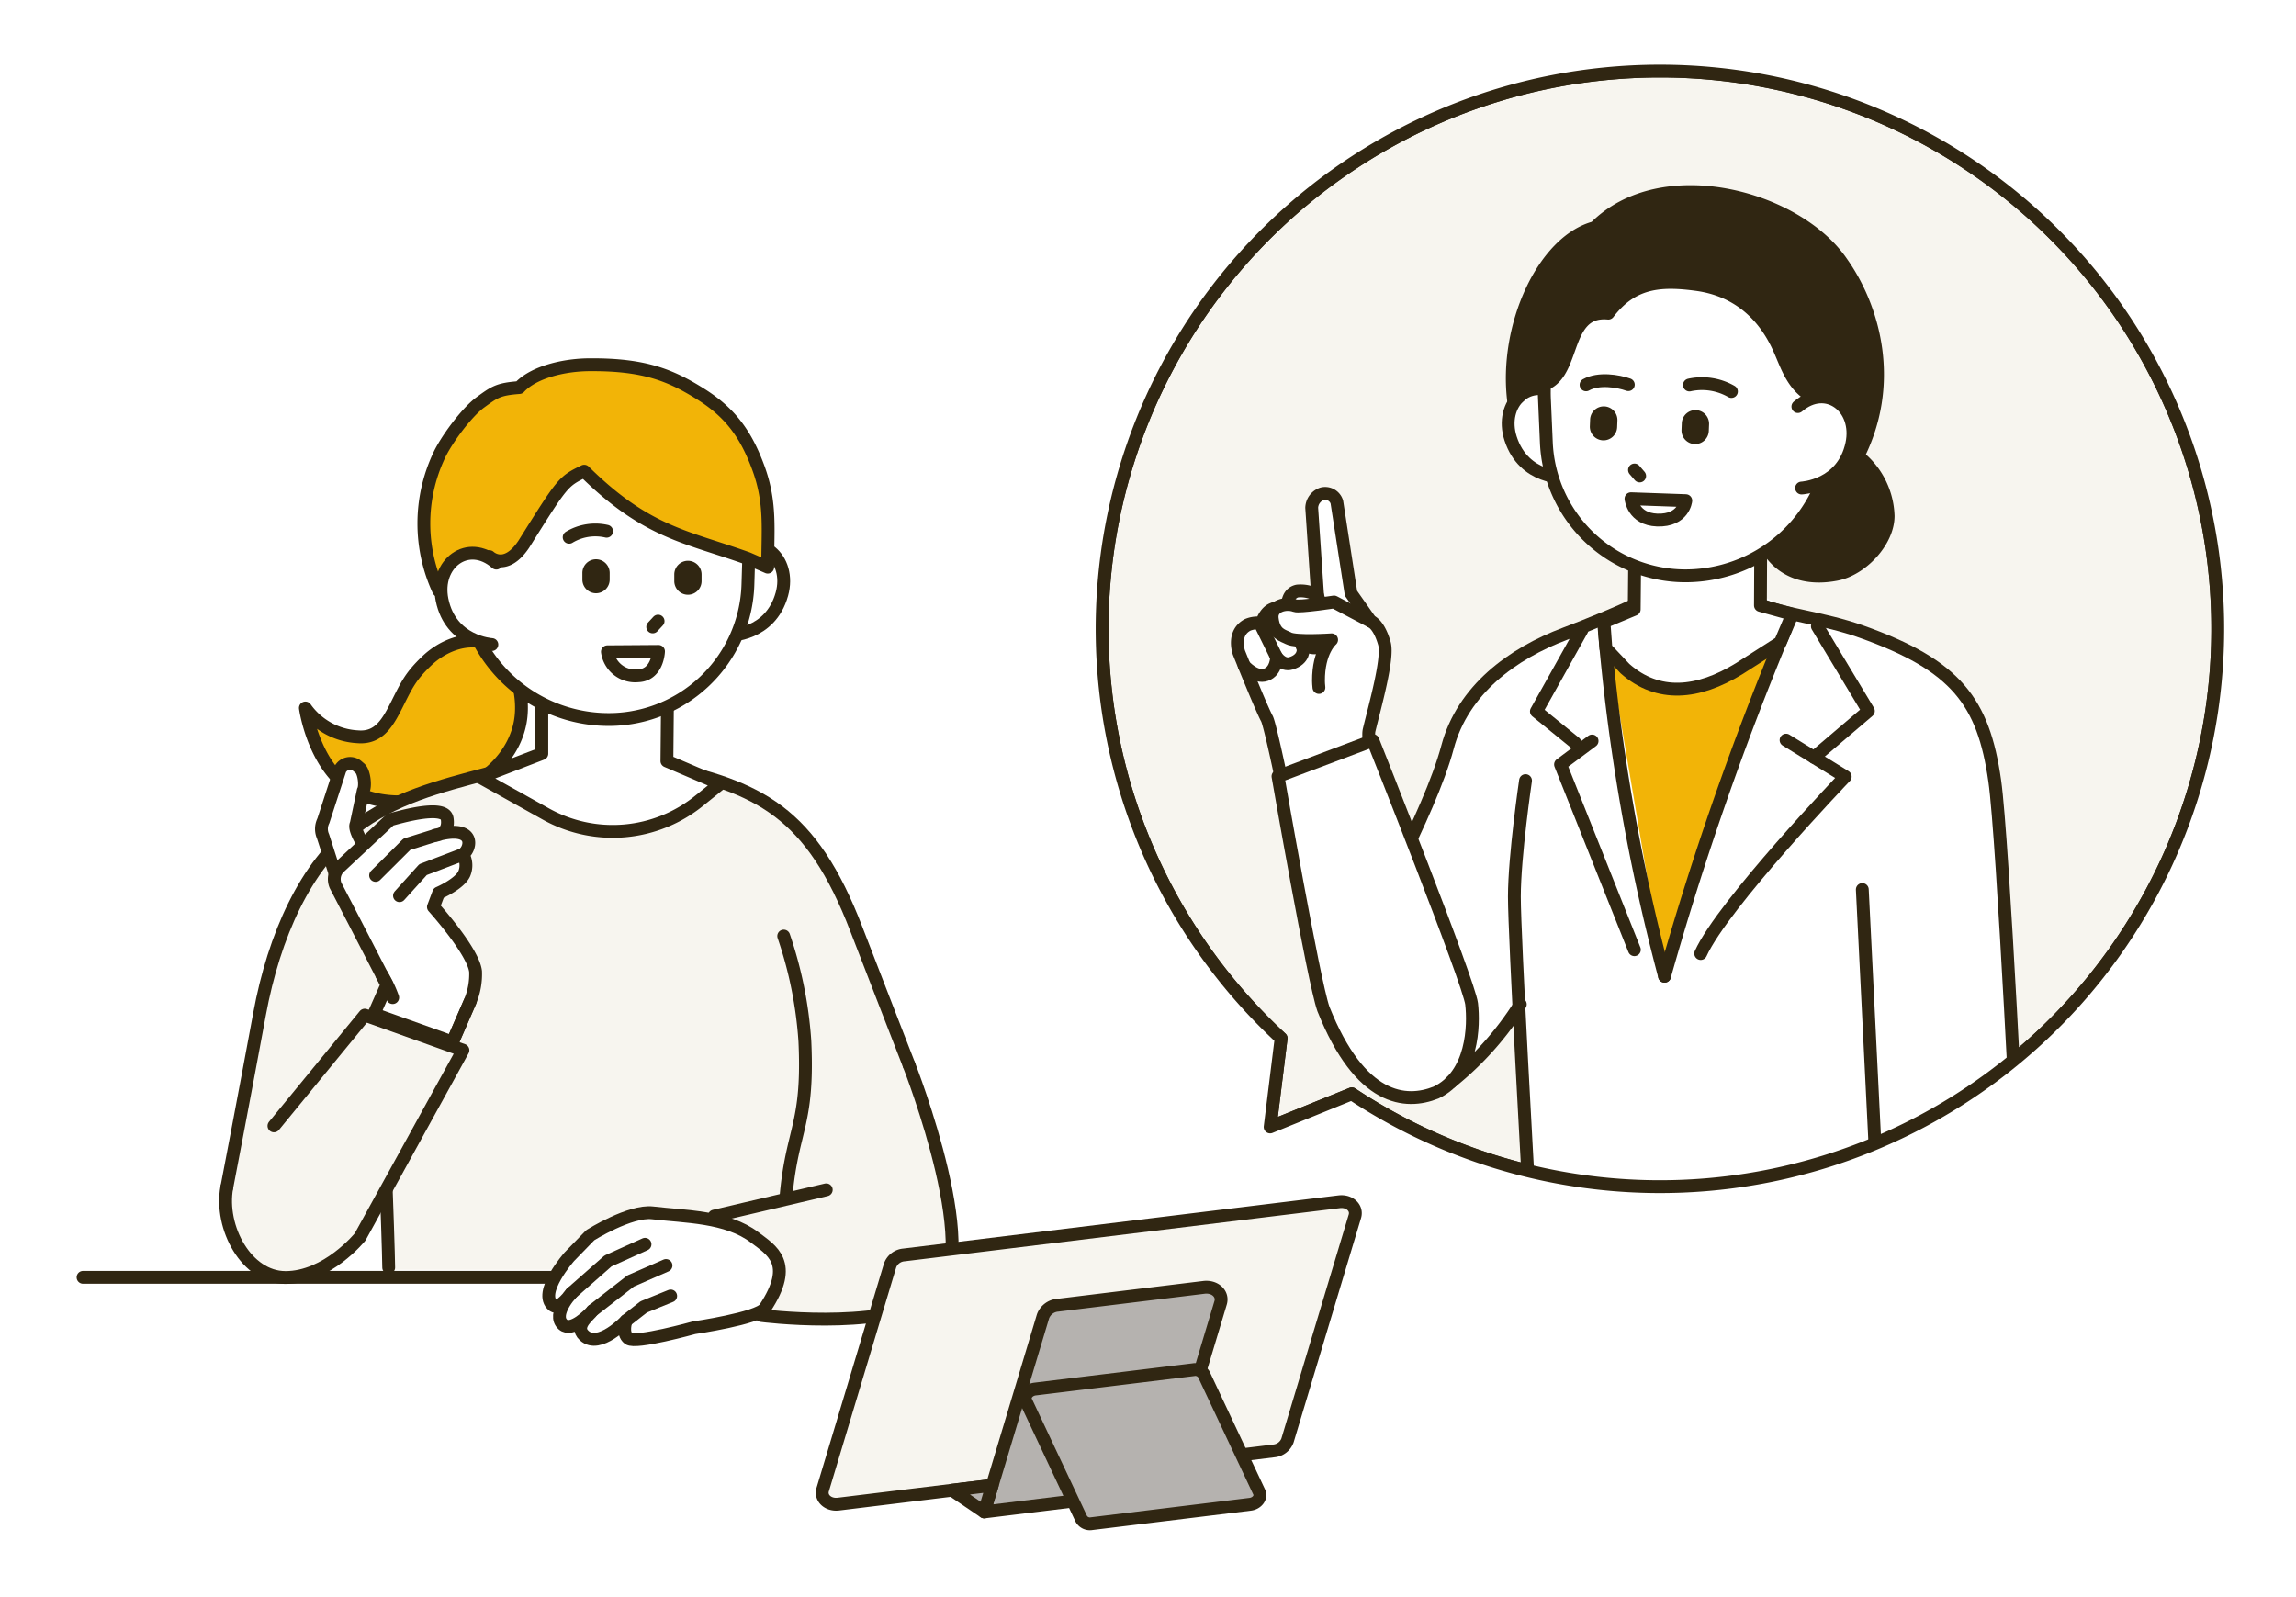 <svg xmlns="http://www.w3.org/2000/svg" xmlns:xlink="http://www.w3.org/1999/xlink" width="470" height="326.957" viewBox="0 0 470 326.957">
  <defs>
    <clipPath id="clip-path">
      <path id="パス_7579" data-name="パス 7579" d="M542.144,201.056a114.187,114.187,0,1,1,14.47,11.367L539.9,219.2Z" transform="translate(-505.617 -3.5)" stroke="#302612" stroke-linecap="round" stroke-linejoin="round" stroke-width="2.626"/>
    </clipPath>
  </defs>
  <g id="point_counseling" transform="translate(-260 -5295)">
    <rect id="NoPath_-_コピー_7_" data-name="NoPath - コピー (7)" width="470" height="326.957" transform="translate(260 5295)" fill="#fff"/>
    <g id="service02" transform="translate(495.348 5458.469)">
      <g id="グループ_7001" data-name="グループ 7001" transform="translate(-218.348 -148.469)">
        <g id="グループ_6993" data-name="グループ 6993" transform="translate(0 59.665)">
          <line id="線_1459" data-name="線 1459" x2="251.952" transform="translate(0 186.826)" fill="none" stroke="#302612" stroke-linecap="round" stroke-linejoin="round" stroke-width="2.626"/>
          <g id="グループ_6990" data-name="グループ 6990" transform="translate(29.178)">
            <path id="パス_7511" data-name="パス 7511" d="M190.141,254.813c-4.237-1.249-8.9.668-12.083,3.726s-3.975,4.688-5.949,8.639-3.792,7.244-8.19,6.849a14.019,14.019,0,0,1-10.663-5.888s2,14.675,12.628,18.2c6.029,2,13.44.787,19.348-1.549s10.857-7.5,12-13.753S195.666,256.442,190.141,254.813Z" transform="translate(-136.92 -197.866)" fill="#f2b407" stroke="#302612" stroke-linecap="round" stroke-linejoin="round" stroke-width="2.626"/>
            <path id="パス_7512" data-name="パス 7512" d="M144.715,321.36c8.053-6.178,16.359-5.39,27.2-10.249l34.8-1.554c20.641,4.273,32.119,9.24,40.533,33.482,13.254,37.291,18.209,39.271,13.564,60.539-4,18.321-25.612,1.171-25.612,1.171l-2.811-2.558s.031,8.228.031,10.548H151.634s-.006-3.041-.418-14.272c-.043-1.154-1.953-4.6-3.1-3.808-29.08,20.011-28.8,6.649-29.909,2.474L124.8,361.81C126.434,349.226,134.735,329.017,144.715,321.36Z" transform="translate(-118.107 -227.461)" fill="#f7f5ef"/>
            <path id="パス_7513" data-name="パス 7513" d="M309.277,309.557c20.641,4.273,31.3,9.429,40.533,33.482,2.5,6.506,10.771,27.772,10.771,27.772" transform="translate(-220.675 -227.461)" fill="none" stroke="#302612" stroke-linecap="round" stroke-linejoin="round" stroke-width="2.626"/>
            <path id="パス_7514" data-name="パス 7514" d="M364.734,452.7c-.5-29.334,5.273-24.463,4.25-46.405a83.654,83.654,0,0,0-4.327-21.46" transform="translate(-250.404 -267.871)" fill="none" stroke="#302612" stroke-linecap="round" stroke-linejoin="round" stroke-width="2.626"/>
            <path id="パス_7515" data-name="パス 7515" d="M188.866,493.291c.552,14.9.559,17.629.559,17.629" transform="translate(-156.036 -326.093)" fill="none" stroke="#302612" stroke-linecap="round" stroke-linejoin="round" stroke-width="2.626"/>
            <path id="パス_7516" data-name="パス 7516" d="M172.073,312.912c-10.3,2.719-19.35,5.033-27.4,11.211-9.981,7.657-16.472,21.927-19.454,38.08s-6.7,35.477-6.7,35.477" transform="translate(-118.269 -229.262)" fill="none" stroke="#302612" stroke-linecap="round" stroke-linejoin="round" stroke-width="2.626"/>
            <path id="パス_7517" data-name="パス 7517" d="M268.74,288.888l.149-16.031H243.135v14.518l-12.612,4.856,13.437,7.5a28.1,28.1,0,0,0,31.342-2.678l4.339-3.5Z" transform="translate(-178.398 -207.76)" fill="#fff" stroke="#302612" stroke-linecap="round" stroke-linejoin="round" stroke-width="2.626"/>
            <g id="グループ_6985" data-name="グループ 6985" transform="translate(19.626 81.617)">
              <path id="パス_7518" data-name="パス 7518" d="M169.768,326.423s-3-4.251-2.3-5.494l1.441-6.814c.545-.957.177-3.857-.657-4.576l-.531-.457a2.3,2.3,0,0,0-3.563.717l-3.407,10.465a3.743,3.743,0,0,0-.07,3.194l3.543,10.977Z" transform="translate(-160.36 -308.524)" fill="#fff" stroke="#302612" stroke-linecap="round" stroke-linejoin="round" stroke-width="2.626"/>
              <path id="パス_7519" data-name="パス 7519" d="M166.287,344.982l3.777,7.277,6.736,13.064-2.651,5.979,16.076,5.741,3.633-8.352a14.534,14.534,0,0,0,1.091-6.091c-.465-4.164-8.627-13.206-8.627-13.206l1.074-2.855s4.188-1.8,5.2-3.881a4.369,4.369,0,0,0-.242-4.026c1.848-1.323,2.636-6.258-5.643-3.9,0,0,2.94-.122,2.424-3.409-.341-2.175-5.225-1.629-11.67.213l-10.3,9.637A3.352,3.352,0,0,0,166.287,344.982Z" transform="translate(-163.402 -320.006)" fill="#fff" stroke="#302612" stroke-linecap="round" stroke-linejoin="round" stroke-width="2.626"/>
              <path id="パス_7520" data-name="パス 7520" d="M184.285,348.52l6.4-6.375,5.826-1.821" transform="translate(-173.203 -325.595)" fill="none" stroke="#302612" stroke-linecap="round" stroke-linejoin="round" stroke-width="2.626"/>
              <path id="パス_7521" data-name="パス 7521" d="M207.825,348.739l-8.156,3.106-4.827,5.344" transform="translate(-178.87 -330.112)" fill="none" stroke="#302612" stroke-linecap="round" stroke-linejoin="round" stroke-width="2.626"/>
              <path id="パス_7522" data-name="パス 7522" d="M189.3,406.725a24.145,24.145,0,0,0-2.183-4.574" transform="translate(-174.721 -358.784)" fill="none" stroke="#302612" stroke-linecap="round" stroke-linejoin="round" stroke-width="2.626"/>
              <path id="パス_7523" data-name="パス 7523" d="M183.561,416.246l15.659,6.7,4.049-9.309" transform="translate(-172.814 -364.949)" fill="none" stroke="#302612" stroke-linecap="round" stroke-linejoin="round" stroke-width="2.626"/>
            </g>
            <path id="パス_7524" data-name="パス 7524" d="M147.555,419.777l-18.588,22.674s-9.855,18.462-8.9,21.249c1.829,5.366,6.02,9.778,11.251,9.794,8.554.026,15.289-8.305,15.289-8.305l21.055-38.23Z" transform="translate(-119.066 -286.629)" fill="#f7f5ef"/>
            <path id="パス_7525" data-name="パス 7525" d="M118.23,455.047c-1.492,8.249,4.055,18.422,12,18.447,8.555.026,15.289-8.305,15.289-8.305l21.055-38.23-20.1-7.182-18.588,22.674" transform="translate(-117.987 -286.629)" fill="none" stroke="#302612" stroke-linecap="round" stroke-linejoin="round" stroke-width="2.626"/>
            <g id="グループ_6986" data-name="グループ 6986" transform="translate(100.032 143.349)">
              <path id="パス_7526" data-name="パス 7526" d="M378.427,471.311,356.882,483.2l-22.928,5.382,9.635,20.354s32.112,3.34,37.508-6.133C384.336,497.119,378.427,471.311,378.427,471.311Z" transform="translate(-333.954 -457.642)" fill="#f7f5ef"/>
              <path id="パス_7527" data-name="パス 7527" d="M356.882,467.361l-22.928,5.382,9.635,20.354s23.5,3.045,34.791-3.216c11.784-6.537-4.554-48.079-4.554-48.079" transform="translate(-333.954 -441.801)" fill="none" stroke="#302612" stroke-linecap="round" stroke-linejoin="round" stroke-width="2.626"/>
            </g>
            <g id="グループ_6987" data-name="グループ 6987" transform="translate(66.158 173.591)">
              <path id="パス_7528" data-name="パス 7528" d="M290.546,530.65s-11.931,3.321-13.38,2.222-.506-3.681-.506-3.681-5.5,5.9-8.593,3.054c-2.173-2,1.228-4.253,1.7-5.094-.686.814-4.25,4.44-6.051,2.838-2.311-2.056,1.758-6.442,1.758-6.442s-2.533,3.523-3.759,2.559c-3.242-2.553,3.318-10,3.318-10l4.289-4.412s8.148-5.115,12.773-4.562c6.571.786,15.208.7,20.869,5.021,3.366,2.57,8.3,5.179,2.094,14.512C303.688,528.736,290.546,530.65,290.546,530.65Z" transform="translate(-260.82 -507.093)" fill="#fff" stroke="#302612" stroke-linecap="round" stroke-linejoin="round" stroke-width="2.626"/>
              <path id="パス_7529" data-name="パス 7529" d="M295.019,548.951l3.579-2.8,5.534-2.249" transform="translate(-279.178 -526.852)" fill="none" stroke="#302612" stroke-linecap="round" stroke-linejoin="round" stroke-width="2.626"/>
              <path id="パス_7530" data-name="パス 7530" d="M280.145,539.682l7.811-6.078,7.238-3.168" transform="translate(-271.194 -519.623)" fill="none" stroke="#302612" stroke-linecap="round" stroke-linejoin="round" stroke-width="2.626"/>
              <path id="パス_7531" data-name="パス 7531" d="M270.878,531.044l7.459-6.564,7.586-3.422" transform="translate(-266.219 -514.59)" fill="none" stroke="#302612" stroke-linecap="round" stroke-linejoin="round" stroke-width="2.626"/>
            </g>
            <g id="グループ_6988" data-name="グループ 6988" transform="translate(40.584)">
              <path id="パス_7532" data-name="パス 7532" d="M340.739,213.907l-.262,16.7s8.44.133,10.82-8.418C353.325,214.9,346.877,209.249,340.739,213.907Z" transform="translate(-278.007 -175.204)" fill="#fff"/>
              <path id="パス_7533" data-name="パス 7533" d="M340.739,213.907c6.138-4.658,12.586.988,10.557,8.278-2.38,8.551-10.82,8.418-10.82,8.418" transform="translate(-278.007 -175.204)" fill="none" stroke="#302612" stroke-linecap="round" stroke-linejoin="round" stroke-width="2.626"/>
              <path id="パス_7534" data-name="パス 7534" d="M251.285,211.395h0A28.505,28.505,0,0,0,281,183.758l.272-9A29.584,29.584,0,0,0,252.89,144.4l-.044,0a28.89,28.89,0,0,0-30.114,28.01l-.248,8.179A30.022,30.022,0,0,0,251.285,211.395Z" transform="translate(-214.659 -138.787)" fill="#fff" stroke="#302612" stroke-linecap="round" stroke-linejoin="round" stroke-width="2.626"/>
              <path id="パス_7535" data-name="パス 7535" d="M276,173.752c-.021-7.684.731-13.118-1.92-20.33-2.5-6.8-5.687-11.269-11.823-15.112s-11.508-6.054-22.548-5.994c-5.353-.013-11.649,1.505-14.557,4.67-4.311.327-5.064.913-7.948,3.005-2.864,2.079-7.137,7.876-8.574,11.111a32.643,32.643,0,0,0,0,27.433l10.393-6.93s3.216,3.132,7.024-2.516c8.06-12.86,8.06-12.86,12.388-14.98,12.88,12.724,21.075,13.4,33.521,17.887Z" transform="translate(-205.606 -132.314)" fill="#f2b407" stroke="#302612" stroke-linecap="round" stroke-linejoin="round" stroke-width="2.626"/>
              <path id="パス_7536" data-name="パス 7536" d="M213.4,225.156c1.77,8.7,10.2,9.161,10.2,9.161l.917-16.672C218.727,212.565,211.9,217.742,213.4,225.156Z" transform="translate(-209.679 -177.031)" fill="#fff"/>
              <path id="パス_7537" data-name="パス 7537" d="M224.52,217.645c-5.793-5.08-12.625.1-11.115,7.511,1.77,8.7,10.2,9.161,10.2,9.161" transform="translate(-209.679 -177.031)" fill="none" stroke="#302612" stroke-linecap="round" stroke-linejoin="round" stroke-width="2.626"/>
            </g>
            <g id="グループ_6989" data-name="グループ 6989" transform="translate(70.33 33.816)">
              <path id="パス_7538" data-name="パス 7538" d="M269.827,206.829a10.36,10.36,0,0,1,7.667-1.233" transform="translate(-269.827 -205.322)" fill="none" stroke="#302612" stroke-linecap="round" stroke-linejoin="round" stroke-width="2.626"/>
              <path id="パス_7539" data-name="パス 7539" d="M278.462,225.257h0a2.8,2.8,0,0,1-2.8-2.791l0-1.365a2.8,2.8,0,0,1,2.791-2.8h0a2.8,2.8,0,0,1,2.8,2.791l0,1.365A2.8,2.8,0,0,1,278.462,225.257Z" transform="translate(-272.957 -212.289)" fill="#302612"/>
              <path id="パス_7540" data-name="パス 7540" d="M319.083,225.919h0a2.8,2.8,0,0,1-2.8-2.79l0-1.365a2.8,2.8,0,0,1,2.79-2.8h0a2.8,2.8,0,0,1,2.8,2.79l0,1.365A2.8,2.8,0,0,1,319.083,225.919Z" transform="translate(-294.763 -212.644)" fill="#302612"/>
              <line id="線_1460" data-name="線 1460" y1="1.189" x2="1.104" transform="translate(17.104 18.67)" fill="none" stroke="#302612" stroke-linecap="round" stroke-linejoin="round" stroke-width="2.626"/>
              <path id="パス_7541" data-name="パス 7541" d="M293.015,264.01c4.02-.144,4.183-4.984,4.183-4.984l-10.46.076A5.739,5.739,0,0,0,293.015,264.01Z" transform="translate(-278.905 -234.151)" fill="#fff" stroke="#302612" stroke-linecap="round" stroke-linejoin="round" stroke-width="2.626"/>
            </g>
          </g>
          <g id="グループ_6992" data-name="グループ 6992" transform="translate(151.314 171.326)">
            <path id="パス_7542" data-name="パス 7542" d="M474.1,553.241,384.984,564.13c-2.1.257-3.731-1.248-3.212-2.974l13.8-45.91a3.293,3.293,0,0,1,2.811-2.126L487.5,502.232c2.105-.257,3.731,1.248,3.212,2.974l-13.8,45.91A3.293,3.293,0,0,1,474.1,553.241Z" transform="translate(-381.675 -502.203)" fill="#f7f5ef" stroke="#302612" stroke-linecap="round" stroke-linejoin="round" stroke-width="2.626"/>
            <g id="グループ_6991" data-name="グループ 6991" transform="translate(26.594 17.523)">
              <path id="パス_7543" data-name="パス 7543" d="M490.148,581.531l-36.879,4.506,12.037-40.055a3.5,3.5,0,0,1,2.985-2.257l29.958-3.661c2.235-.273,3.961,1.325,3.41,3.158Z" transform="translate(-446.702 -540.035)" fill="#b5b2af" stroke="#302612" stroke-linecap="round" stroke-linejoin="round" stroke-width="2.626"/>
              <path id="パス_7544" data-name="パス 7544" d="M517.447,604.023,485,607.989a2.02,2.02,0,0,1-2.122-.986l-11.326-24.071c-.5-1.068.427-2.322,1.849-2.5l32.452-3.965a2.022,2.022,0,0,1,2.122.986L519.3,601.528C519.8,602.6,518.869,603.85,517.447,604.023Z" transform="translate(-456.44 -559.584)" fill="#b5b2af" stroke="#302612" stroke-linecap="round" stroke-linejoin="round" stroke-width="2.626"/>
              <path id="パス_7545" data-name="パス 7545" d="M445.658,633.042l-6.567-4.444,8.2-1Z" transform="translate(-439.091 -587.039)" fill="#b5b2af" stroke="#302612" stroke-linecap="round" stroke-linejoin="round" stroke-width="2.626"/>
            </g>
          </g>
        </g>
        <g id="グループ_7000" data-name="グループ 7000" transform="translate(208.722)">
          <path id="パス_7546" data-name="パス 7546" d="M542.144,201.056a114.187,114.187,0,1,1,14.47,11.367L539.9,219.2Z" transform="translate(-505.617 -3.5)"/>
          <g id="グループ_6999" data-name="グループ 6999" clip-path="url(#clip-path)">
            <path id="パス_7547" data-name="パス 7547" d="M542.144,201.056a114.187,114.187,0,1,1,14.47,11.367L539.9,219.2Z" transform="translate(-505.617 -3.5)" fill="#f7f5ef" stroke="#302612" stroke-linecap="round" stroke-linejoin="round" stroke-width="2.626"/>
            <g id="グループ_6998" data-name="グループ 6998" transform="translate(27.569 24.222)">
              <g id="グループ_6994" data-name="グループ 6994" transform="translate(0 61.757)">
                <path id="パス_7548" data-name="パス 7548" d="M592.869,244.362s-1.151-5.087-.757-6.737c1.148-4.809,4-14.741,3.123-17.77-1.173-4.067-2.809-4.52-2.809-4.52l-4.021-5.726-2.9-18.695a2.51,2.51,0,0,0-2.991-1.689,3.129,3.129,0,0,0-2.155,2.868l1.211,17.974a6.849,6.849,0,0,0-4.132-.927c-2.469.52-1.987,3.745-1.987,3.745a3.444,3.444,0,0,0-3.069-.061c-1.642.631-2.28,2.9-2.28,2.9a5.349,5.349,0,0,0-2.848.342c-3.243,1.7-1.786,5.7-1.786,5.7s4.587,11.432,5.715,13.478c.62,1.125,3.071,12.888,3.071,12.888Z" transform="translate(-565.139 -189.127)" fill="#fff" stroke="#302612" stroke-linecap="round" stroke-linejoin="round" stroke-width="2.626"/>
                <path id="パス_7549" data-name="パス 7549" d="M571.351,246.469l3.437,7s.017,2.815-2.153,3.592-4.475-1.861-4.475-1.861" transform="translate(-566.761 -219.909)" fill="none" stroke="#302612" stroke-linecap="round" stroke-linejoin="round" stroke-width="2.626"/>
                <path id="パス_7550" data-name="パス 7550" d="M584.63,240.424l3.147,8.054s.366,2.13-2.47,3c-1.819.557-3.064-1.468-3.064-1.468" transform="translate(-574.321 -216.664)" fill="none" stroke="#302612" stroke-linecap="round" stroke-linejoin="round" stroke-width="2.626"/>
                <path id="パス_7551" data-name="パス 7551" d="M596.794,234.339l2.436,7.7a2.871,2.871,0,0,1-1.94,2.811,3.277,3.277,0,0,1-3.787-1.195" transform="translate(-580.365 -213.397)" fill="none" stroke="#302612" stroke-linecap="round" stroke-linejoin="round" stroke-width="2.626"/>
                <path id="パス_7552" data-name="パス 7552" d="M593.173,237.18s-7.115,1.084-7.968.759c-1.89-.722-4.987.056-4.693,2.6.379,3.276,2.188,3.457,3.366,4.091,1.473.793,8.8.295,8.8.295s-2.726,2.268-2.687,8.429c0,.365.034.812.089,1.325l10.588-13.549Z" transform="translate(-573.381 -214.923)" fill="#fff"/>
                <path id="パス_7553" data-name="パス 7553" d="M590.081,254.68c-.055-.513-.087-.96-.089-1.325-.04-6.161,2.686-8.429,2.686-8.429s-7.327.5-8.8-.295c-1.178-.634-2.986-.815-3.365-4.091-.295-2.547,2.8-3.325,4.692-2.6.853.325,7.968-.759,7.968-.759l7.5,3.951" transform="translate(-573.382 -214.923)" fill="none" stroke="#302612" stroke-linecap="round" stroke-linejoin="round" stroke-width="2.626"/>
              </g>
              <path id="パス_7554" data-name="パス 7554" d="M745.813,271.365c-2.31-16.156-7.891-23.6-27.248-30.485-8.107-2.88-16.65-4.759-21.559-8.134l-21.815,1.127c-4.714,2.479-13.339,5.932-17.314,7.422-10.783,4.04-20.967,11.5-24.076,23.223-3.645,13.745-20.9,42.246-20.9,42.246l21.565,26.355,13.686-13.824,2.291,36.3h100.73C747.369,310.192,747.254,281.437,745.813,271.365Z" transform="translate(-590.78 -150.785)" fill="#fff"/>
              <path id="パス_7555" data-name="パス 7555" d="M690.526,400.352s-2.959-52.189-2.959-60.464,2.284-23.766,2.284-23.766" transform="translate(-630.86 -195.543)" fill="none" stroke="#302612" stroke-linecap="round" stroke-linejoin="round" stroke-width="2.626"/>
              <path id="パス_7556" data-name="パス 7556" d="M679.19,235.179c-4.714,2.479-13.339,5.932-17.314,7.422-10.782,4.041-20.968,11.5-24.076,23.224-3.645,13.745-17.45,38.151-17.45,38.151" transform="translate(-594.777 -152.092)" fill="none" stroke="#302612" stroke-linecap="round" stroke-linejoin="round" stroke-width="2.626"/>
              <path id="パス_7557" data-name="パス 7557" d="M848.435,358.261s-3.418-72.14-5.147-84.23c-2.31-16.156-7.89-23.6-27.248-30.483-8.107-2.881-15.563-3.353-21.559-5.834" transform="translate(-688.254 -153.452)" fill="none" stroke="#302612" stroke-linecap="round" stroke-linejoin="round" stroke-width="2.626"/>
              <line id="線_1461" data-name="線 1461" x2="3.071" y2="61.929" transform="translate(127.931 142.88)" fill="none" stroke="#302612" stroke-linecap="round" stroke-linejoin="round" stroke-width="2.626"/>
              <path id="パス_7558" data-name="パス 7558" d="M798.933,190.022S802.2,198,813.27,195.873c5.151-.988,10.6-6.717,10.592-11.962a16.215,16.215,0,0,0-7.453-13.136c-2.545,3.306-5.714,6.068-8.585,9.1S798.933,190.022,798.933,190.022Z" transform="translate(-690.643 -117.518)" fill="#302612" stroke="#302612" stroke-linecap="round" stroke-linejoin="round" stroke-width="2.626"/>
              <path id="パス_7559" data-name="パス 7559" d="M732.97,242.3h26.973l4.4,2.808L750.2,286.057l-10.881,29.532L734.107,285l-6.942-40.976C729.5,243.366,732.97,242.3,732.97,242.3Z" transform="translate(-652.117 -155.912)" fill="#f2b407"/>
              <path id="パス_7560" data-name="パス 7560" d="M727.165,247.911a407.8,407.8,0,0,0,12.4,71.638" transform="translate(-652.117 -158.926)" fill="none" stroke="#302612" stroke-linecap="round" stroke-linejoin="round" stroke-width="2.626"/>
              <path id="パス_7561" data-name="パス 7561" d="M753.939,320.259a625.68,625.68,0,0,1,24.774-71.024" transform="translate(-666.49 -159.637)" fill="none" stroke="#302612" stroke-linecap="round" stroke-linejoin="round" stroke-width="2.626"/>
              <path id="パス_7562" data-name="パス 7562" d="M787.384,298.233l12.113,7.472s-25.033,26.162-29.586,36.213" transform="translate(-675.063 -185.94)" fill="none" stroke="#302612" stroke-linecap="round" stroke-linejoin="round" stroke-width="2.626"/>
              <path id="パス_7563" data-name="パス 7563" d="M820.674,247.911l10.443,17.35-11.136,9.486" transform="translate(-701.943 -158.926)" fill="none" stroke="#302612" stroke-linecap="round" stroke-linejoin="round" stroke-width="2.626"/>
              <path id="パス_7564" data-name="パス 7564" d="M714.424,298.612l-6.46,4.808,15.119,37.921" transform="translate(-641.81 -186.143)" fill="none" stroke="#302612" stroke-linecap="round" stroke-linejoin="round" stroke-width="2.626"/>
              <path id="パス_7565" data-name="パス 7565" d="M706.609,249.571l-9.314,16.656,7.905,6.429" transform="translate(-636.082 -159.818)" fill="none" stroke="#302612" stroke-linecap="round" stroke-linejoin="round" stroke-width="2.626"/>
              <path id="パス_7566" data-name="パス 7566" d="M733.356,221.513l.157-16.335,25.753.134-.073,15.395,6.525,1.809-2.441,5.739-8.462,5.413c-8.374,5.149-16.557,5.988-23.345-.025L727.56,229.5l-.395-5.407Z" transform="translate(-652.117 -135.986)" fill="#fff" stroke="#302612" stroke-linecap="round" stroke-linejoin="round" stroke-width="2.626"/>
              <path id="パス_7567" data-name="パス 7567" d="M695.517,144.389c-6.327-4.4-12.534,1.513-10.2,8.711,2.735,8.444,11.162,7.959,11.162,7.959Z" transform="translate(-629.382 -102.544)" fill="#fff" stroke="#302612" stroke-linecap="round" stroke-linejoin="round" stroke-width="2.626"/>
              <path id="パス_7568" data-name="パス 7568" d="M731.287,147.858h0a28.506,28.506,0,0,1-30.077-27.242l-.391-8.995A29.584,29.584,0,0,1,728.8,80.887l.044,0a28.89,28.89,0,0,1,30.482,27.609l.356,8.175A30.022,30.022,0,0,1,731.287,147.858Z" transform="translate(-637.959 -69.241)" fill="#fff" stroke="#302612" stroke-linecap="round" stroke-linejoin="round" stroke-width="2.626"/>
              <path id="パス_7569" data-name="パス 7569" d="M754.053,70.282c-9.171-13.423-36.8-20.96-50.49-7.112-10.525,2.742-18.574,20.2-16.637,35.538l1.46-1.265a4.3,4.3,0,0,1,3.442-1.879c8.231-.884,4.567-15.807,14.464-14.885,4.856-6.361,10.457-6.919,18.175-5.856s13.306,5.6,16.608,12.656c2.406,5.14,3.338,11.072,13.513,12.29l2.66,10.46C764.993,95.2,760.756,79.736,754.053,70.282Z" transform="translate(-630.361 -55.795)" fill="#302612" stroke="#302612" stroke-linecap="round" stroke-linejoin="round" stroke-width="2.626"/>
              <g id="グループ_6995" data-name="グループ 6995" transform="translate(114.742 42.026)">
                <path id="パス_7570" data-name="パス 7570" d="M823.9,156.132c-1.855,8.68-10.287,9.061-10.287,9.061l-.755-16.68C818.706,143.489,825.486,148.733,823.9,156.132Z" transform="translate(-812.863 -146.529)" fill="#fff"/>
                <path id="パス_7571" data-name="パス 7571" d="M812.863,148.513c5.843-5.024,12.623.22,11.042,7.619-1.855,8.68-10.287,9.061-10.287,9.061" transform="translate(-812.863 -146.529)" fill="none" stroke="#302612" stroke-linecap="round" stroke-linejoin="round" stroke-width="2.626"/>
              </g>
              <g id="グループ_6996" data-name="グループ 6996" transform="translate(8.321 112.38)">
                <path id="パス_7572" data-name="パス 7572" d="M583.1,305.741l19.436-7.32s19.693,49.511,20.2,53.9.291,14.573-7.288,18.165c-6.187,2.464-15.517,1.8-23.049-17.122C590.357,347.55,583.1,305.741,583.1,305.741Z" transform="translate(-583.104 -298.421)" fill="#fff" stroke="#302612" stroke-linecap="round" stroke-linejoin="round" stroke-width="2.626"/>
              </g>
              <g id="グループ_6997" data-name="グループ 6997" transform="translate(71.378 38.703)">
                <path id="パス_7573" data-name="パス 7573" d="M719.243,140.211c2.566-1.441,6.553-.792,8.653-.036" transform="translate(-719.243 -139.354)" fill="none" stroke="#302612" stroke-linecap="round" stroke-linejoin="round" stroke-width="2.626"/>
                <path id="パス_7574" data-name="パス 7574" d="M773.521,142.27a12.105,12.105,0,0,0-8.6-1.328" transform="translate(-743.762 -140.052)" fill="none" stroke="#302612" stroke-linecap="round" stroke-linejoin="round" stroke-width="2.626"/>
                <path id="パス_7575" data-name="パス 7575" d="M764.111,159.325h0a2.8,2.8,0,0,0,2.906-2.68l.055-1.364a2.8,2.8,0,0,0-2.68-2.906h0a2.8,2.8,0,0,0-2.906,2.68l-.055,1.365A2.8,2.8,0,0,0,764.111,159.325Z" transform="translate(-741.889 -146.342)" fill="#302612"/>
                <path id="パス_7576" data-name="パス 7576" d="M723.6,157.675h0a2.8,2.8,0,0,0,2.907-2.68l.055-1.365a2.8,2.8,0,0,0-2.68-2.906h0a2.8,2.8,0,0,0-2.906,2.68l-.055,1.364A2.8,2.8,0,0,0,723.6,157.675Z" transform="translate(-720.142 -145.456)" fill="#302612"/>
                <line id="線_1462" data-name="線 1462" x1="1.058" y1="1.231" transform="translate(9.918 18.285)" fill="none" stroke="#302612" stroke-linecap="round" stroke-linejoin="round" stroke-width="2.626"/>
                <path id="パス_7577" data-name="パス 7577" d="M750.324,191.939s-.406,4.161-5.856,3.969c-4.96-.175-5.364-4.365-5.364-4.365Z" transform="translate(-729.905 -167.37)" fill="#fff" stroke="#302612" stroke-linecap="round" stroke-linejoin="round" stroke-width="2.626"/>
              </g>
              <path id="パス_7578" data-name="パス 7578" d="M673.69,415a64.111,64.111,0,0,1-14.228,15.956" transform="translate(-615.773 -248.622)" fill="none" stroke="#302612" stroke-linecap="round" stroke-linejoin="round" stroke-width="2.626"/>
            </g>
          </g>
          <path id="パス_7580" data-name="パス 7580" d="M542.144,201.056a114.187,114.187,0,1,1,14.47,11.367L539.9,219.2Z" transform="translate(-505.617 -3.5)" fill="none" stroke="#302612" stroke-linecap="round" stroke-linejoin="round" stroke-width="2.626"/>
        </g>
      </g>
    </g>
  </g>
</svg>
